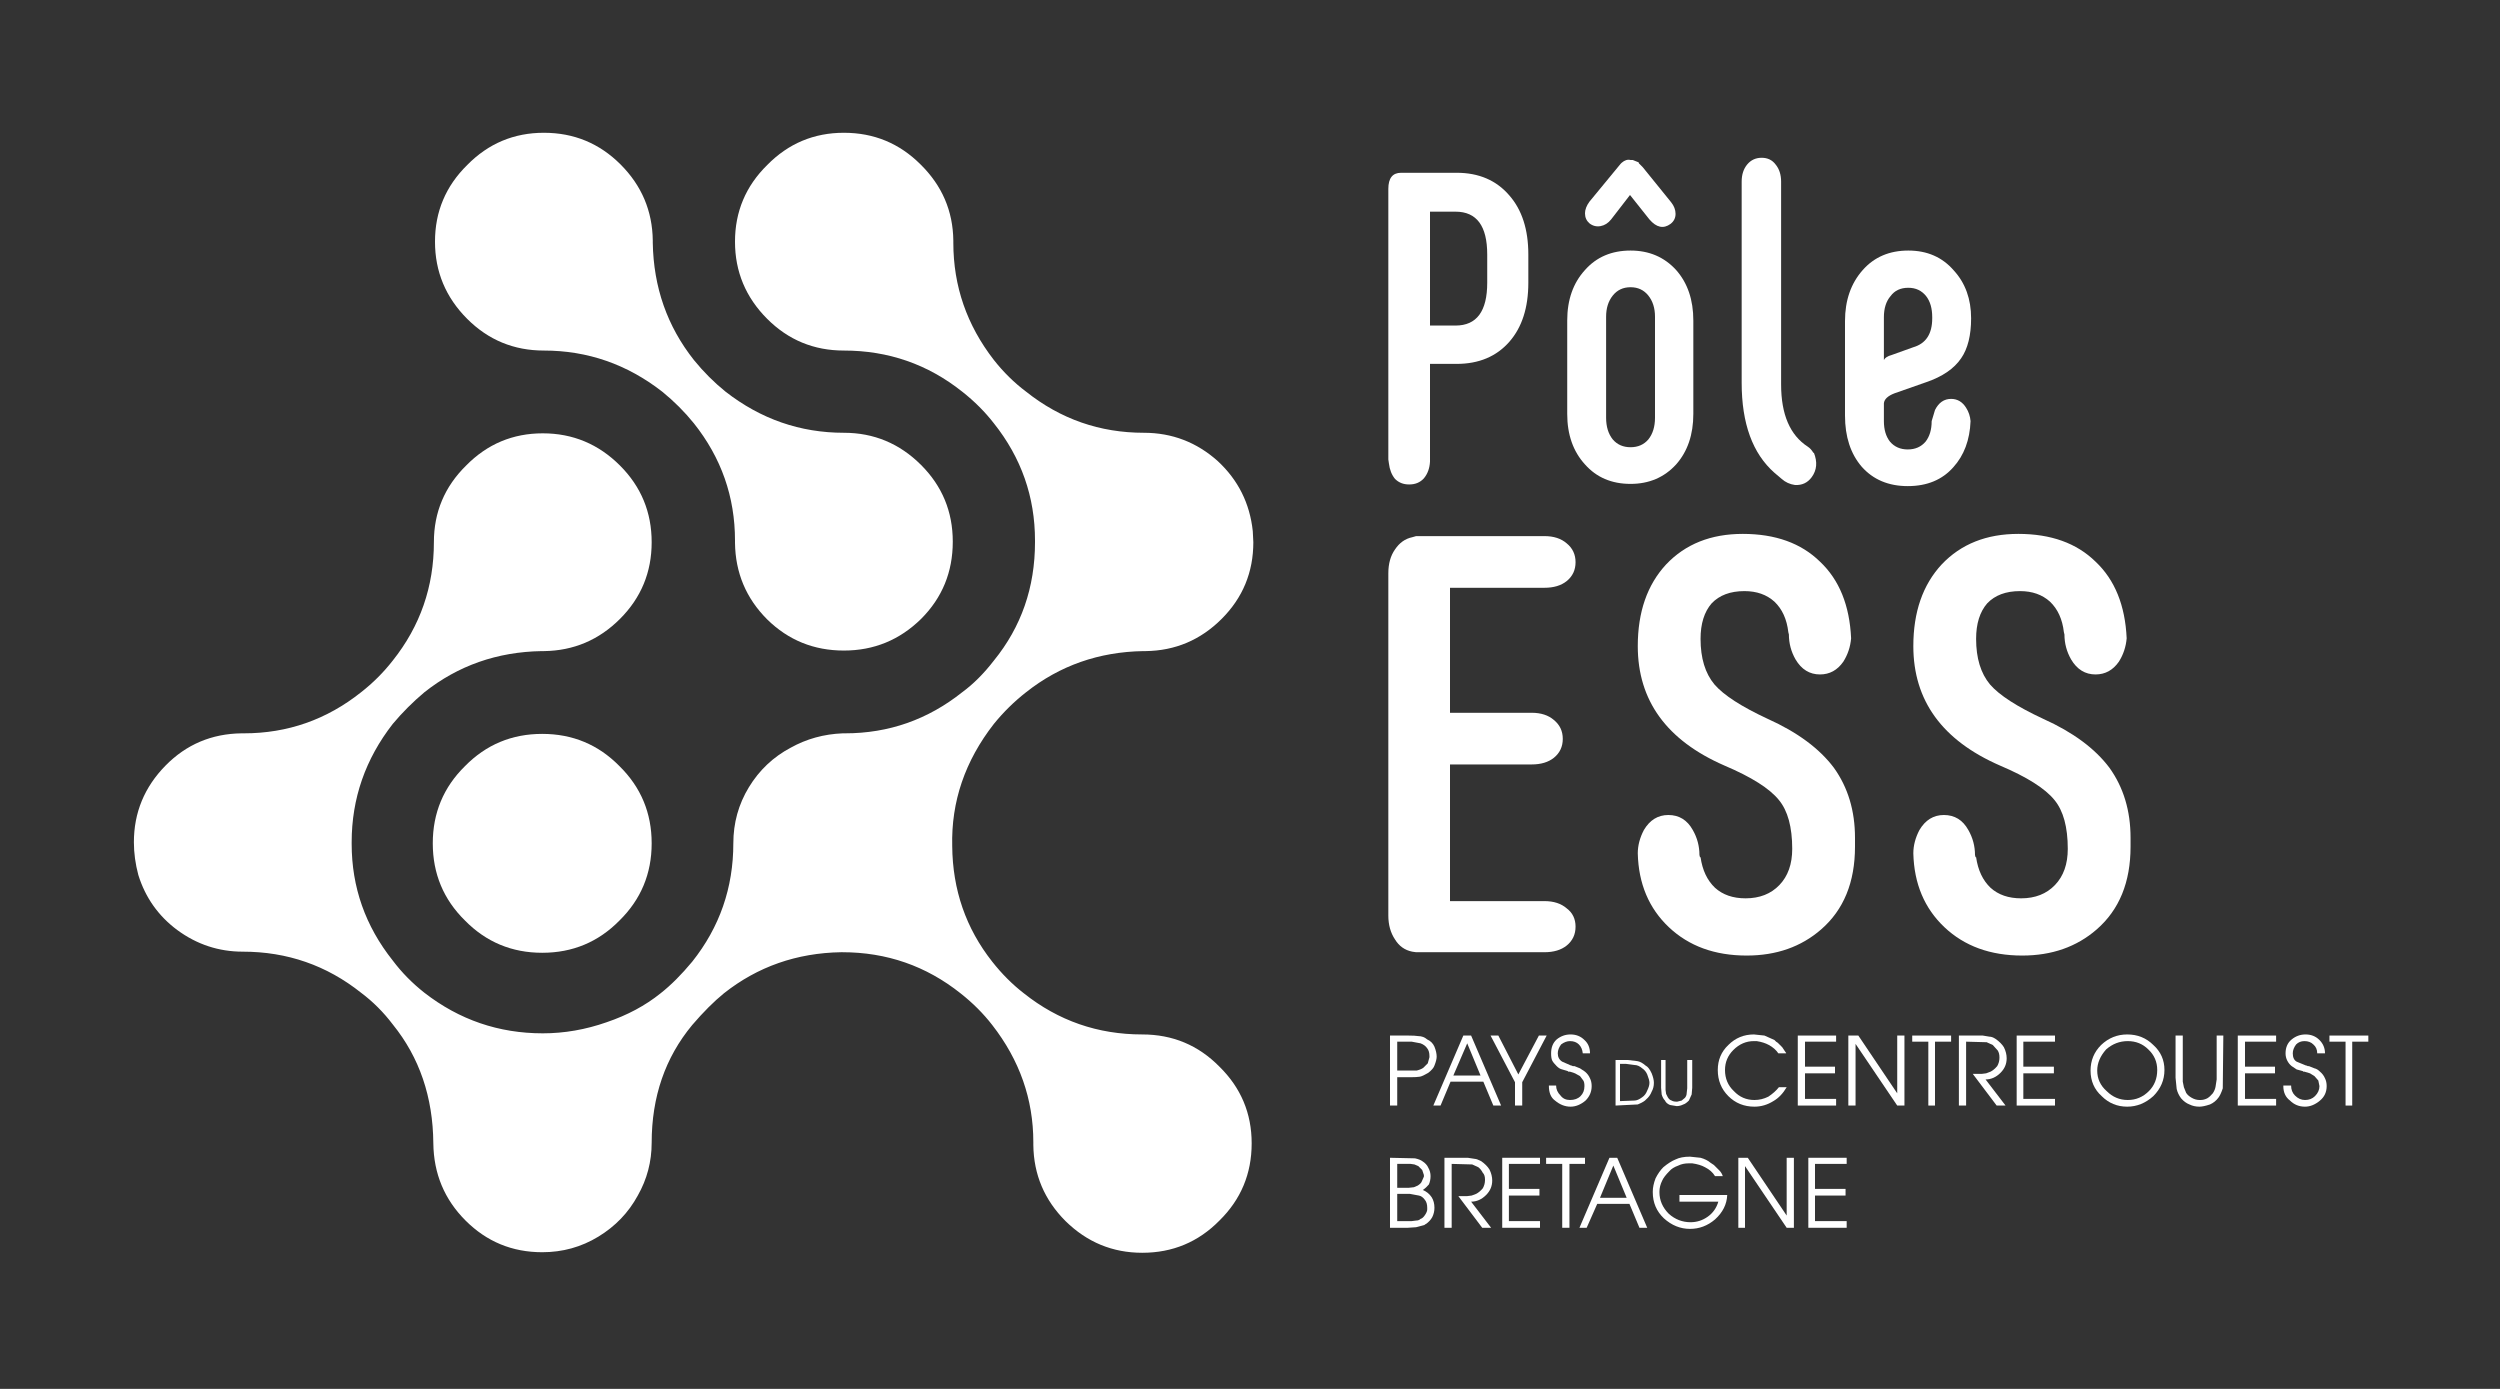 
<svg xmlns="http://www.w3.org/2000/svg" version="1.1" xmlns:xlink="http://www.w3.org/1999/xlink" preserveAspectRatio="none" x="0px" y="0px" width="225px" height="125px" viewBox="0 0 225 125">
<rect x="0" y="0" width="225" height="125" fill="#333333" stroke="none"/>
<defs>
<g id="Layer2_0_MEMBER_0_MEMBER_0_MEMBER_0_MEMBER_0_FILL">
<path fill="#FFFFFF" stroke="none" d="
M 166.6 57.45
Q 166.4 53 163.8 50.55 161.25 48.05 156.85 48.05 152.55 48.05 149.95 50.8 147.4 53.55 147.4 58.15 147.4 65.5 155.2 68.9 158.85 70.45 160.1 72 161.3 73.45 161.3 76.4 161.3 78.45 160.15 79.65 159 80.85 157.1 80.85 155.4 80.85 154.35 79.9 153.3 78.9 153.05 77.15
L 153 77.15 152.95 76.95
Q 152.95 75.75 152.35 74.7 151.6 73.35 150.15 73.35 148.75 73.35 147.95 74.7 147.4 75.75 147.4 76.8 147.5 80.9 150.2 83.45 152.9 86 157.2 86 161.2 86 163.9 83.65 166.95 81 166.95 76.2
L 166.95 75.4
Q 166.95 71.75 165.05 69.1 163.1 66.5 159.1 64.7 155.55 63.05 154.3 61.6 153.05 60.1 153.05 57.5 153.05 55.45 154.05 54.3 155.1 53.2 157 53.2 158.65 53.2 159.7 54.15 160.75 55.15 160.95 56.9
L 161 57.1
Q 161 58.3 161.6 59.35 162.4 60.7 163.8 60.7 165.1 60.7 165.9 59.55 166.5 58.6 166.6 57.45 Z"/>
</g>

<g id="Layer2_0_MEMBER_0_MEMBER_1_FILL">
<path fill="#FFFFFF" stroke="none" d="
M 127.1 48.35
Q 126.15 48.55 125.55 49.45 124.95 50.3 124.95 51.6
L 124.95 82.4
Q 124.95 83.65 125.55 84.55 126.1 85.45 127.1 85.65
L 127.45 85.7 139 85.7
Q 140.25 85.7 141 85.1 141.8 84.45 141.8 83.4 141.8 82.35 141 81.75 140.25 81.1 139 81.1
L 130.5 81.1 130.5 68.8 137.85 68.8
Q 139.1 68.8 139.85 68.2 140.65 67.55 140.65 66.5 140.65 65.45 139.85 64.8 139.1 64.15 137.85 64.15
L 130.5 64.15 130.5 52.9 139 52.9
Q 140.25 52.9 141 52.3 141.8 51.65 141.8 50.6 141.8 49.55 141 48.9 140.25 48.25 139 48.25
L 127.45 48.25 127.1 48.35 Z"/>
</g>

<g id="Layer2_0_MEMBER_0_MEMBER_2_MEMBER_0_MEMBER_0_FILL">
<path fill="#FFFFFF" stroke="none" d="
M 191.4 57.45
Q 191.2 53 188.6 50.55 186.05 48.05 181.65 48.05 177.35 48.05 174.75 50.8 172.2 53.55 172.2 58.15 172.2 65.5 180 68.9 183.65 70.45 184.9 72 186.1 73.45 186.1 76.4 186.1 78.45 184.95 79.65 183.8 80.85 181.9 80.85 180.2 80.85 179.15 79.9 178.1 78.9 177.85 77.15
L 177.8 77.15 177.75 76.95
Q 177.75 75.75 177.15 74.7 176.4 73.35 174.95 73.35 173.55 73.35 172.75 74.7 172.2 75.75 172.2 76.8 172.3 80.9 175 83.45 177.7 86 182 86 186 86 188.7 83.65 191.75 81 191.75 76.2
L 191.75 75.4
Q 191.75 71.75 189.85 69.1 187.9 66.5 183.9 64.7 180.35 63.05 179.1 61.6 177.85 60.1 177.85 57.5 177.85 55.45 178.85 54.3 179.9 53.2 181.8 53.2 183.45 53.2 184.5 54.15 185.55 55.15 185.75 56.9
L 185.8 57.1
Q 185.8 58.3 186.4 59.35 187.2 60.7 188.6 60.7 189.9 60.7 190.7 59.55 191.3 58.6 191.4 57.45 Z"/>
</g>

<g id="Layer2_0_MEMBER_1_MEMBER_0_FILL">
<path fill="#FFFFFF" stroke="none" d="
M 175.85 24.35
Q 174.3 22.55 171.75 22.55 169.2 22.55 167.65 24.3 166.05 26.1 166.05 28.9
L 166.05 37.4
Q 166.05 40.25 167.55 42 169.1 43.75 171.7 43.75 174.3 43.75 175.8 42.05 177.25 40.45 177.35 37.9 177.3 37.25 176.95 36.7 176.45 35.9 175.6 35.9 174.65 35.9 174.15 36.9
L 173.85 37.9
Q 173.85 39.05 173.3 39.75 172.7 40.45 171.7 40.45 170.7 40.45 170.1 39.75 169.55 39.05 169.55 37.9
L 169.55 36.3
Q 169.6 35.75 170.5 35.4
L 173.35 34.4
Q 175.55 33.65 176.5 32.25 177.4 30.95 177.4 28.65 177.4 26.05 175.85 24.35
M 173.35 26.65
Q 173.9 27.35 173.9 28.55
L 173.9 28.65
Q 173.9 30.75 172.2 31.25
L 170.25 31.95
Q 169.7 32.1 169.55 32.4
L 169.55 28.55
Q 169.55 27.35 170.15 26.65 170.7 25.9 171.75 25.9 172.75 25.9 173.35 26.65 Z"/>
</g>

<g id="Layer2_0_MEMBER_1_MEMBER_1_MEMBER_0_FILL">
<path fill="#FFFFFF" stroke="none" d="
M 150.85 24.3
Q 149.25 22.55 146.75 22.55 144.2 22.55 142.65 24.3 141.05 26.05 141.05 28.85
L 141.05 37.25
Q 141.05 40.05 142.65 41.8 144.2 43.55 146.75 43.55 149.25 43.55 150.85 41.8 152.4 40.05 152.4 37.25
L 152.4 28.85
Q 152.4 26.05 150.85 24.3
M 148.35 26.6
Q 148.95 27.35 148.95 28.5
L 148.95 37.6
Q 148.95 38.8 148.35 39.55 147.75 40.25 146.75 40.25 145.75 40.25 145.15 39.55 144.55 38.8 144.55 37.6
L 144.55 28.5
Q 144.55 27.35 145.15 26.6 145.75 25.85 146.75 25.85 147.75 25.85 148.35 26.6 Z"/>
</g>

<g id="Layer2_0_MEMBER_1_MEMBER_1_MEMBER_1_FILL">
<path fill="#FFFFFF" stroke="none" d="
M 150.4 18.2
L 147.85 15.05 147.5 14.7 147.5 14.65 147.45 14.6 146.95 14.4 146.75 14.4
Q 146.35 14.3 145.95 14.65
L 145.85 14.75 143.05 18.15
Q 142.65 18.7 142.65 19.2 142.65 19.75 143.05 20.1 143.5 20.45 144.05 20.35 144.6 20.25 145 19.75
L 146.7 17.55 148.45 19.75
Q 149.4 20.85 150.35 20.15 150.8 19.8 150.8 19.25 150.8 18.7 150.4 18.2 Z"/>
</g>

<g id="Layer2_0_MEMBER_1_MEMBER_2_FILL">
<path fill="#FFFFFF" stroke="none" d="
M 135.85 17.6
Q 134.1 15.55 131.1 15.55
L 126.1 15.55
Q 124.95 15.55 124.95 17
L 124.95 41.35 125 41.7
Q 125.1 42.55 125.55 43.1 126.05 43.6 126.8 43.6
L 126.85 43.6
Q 127.65 43.6 128.15 43.05 128.65 42.45 128.7 41.55
L 128.7 32.75 131.1 32.75
Q 134.1 32.75 135.85 30.75 137.55 28.8 137.55 25.45
L 137.55 22.9
Q 137.55 19.55 135.85 17.6
M 128.7 19.05
L 131 19.05
Q 133.85 19.05 133.85 22.9
L 133.85 25.45
Q 133.85 29.3 131 29.3
L 128.7 29.3 128.7 19.05 Z"/>
</g>

<g id="Layer2_0_MEMBER_1_MEMBER_3_FILL">
<path fill="#FFFFFF" stroke="none" d="
M 163.05 42.95
Q 163.75 42 163.25 40.75
L 163.2 40.75
Q 163 40.4 162.7 40.2 160.3 38.65 160.3 34.6
L 160.3 16.35
Q 160.3 15.4 159.8 14.8 159.35 14.2 158.55 14.2 157.75 14.2 157.25 14.8 156.75 15.4 156.75 16.35
L 156.75 34.45
Q 156.75 39.95 159.7 42.55
L 160.35 43.1
Q 160.85 43.55 161.55 43.65 162.5 43.7 163.05 42.95 Z"/>
</g>

<g id="Layer2_1_MEMBER_0_FILL">
<path fill="#FFFFFF" stroke="none" d="
M 129.1 95.9
Q 129.3 95.4 129.3 95.1 129.3 94.7 129.1 94.2 128.9 93.75 128.45 93.55 128.1 93.25 127.65 93.25 127.35 93.2 126.75 93.2
L 125.1 93.2 125.1 99.5 125.75 99.5 125.75 96.95 126.95 96.95
Q 127.5 96.95 127.8 96.9 128.05 96.85 128.55 96.55 129 96.2 129.1 95.9
M 125.75 96.35
L 125.75 93.75 127.05 93.75 127.85 93.9
Q 128.25 94.05 128.45 94.35 128.65 94.6 128.65 95.05
L 128.65 95.15 128.5 95.7 128.1 96.1
Q 127.9 96.25 127.5 96.35
L 125.75 96.35 Z"/>
</g>

<g id="Layer2_1_MEMBER_1_FILL">
<path fill="#FFFFFF" stroke="none" d="
M 130.55 97.35
L 133.5 97.35 134.4 99.5 135.1 99.5 132.4 93.2 131.7 93.2 129 99.5 129.65 99.5 130.55 97.35
M 133.25 96.8
L 130.8 96.8 132.05 93.9 133.25 96.8 Z"/>
</g>

<g id="Layer2_1_MEMBER_2_FILL">
<path fill="#FFFFFF" stroke="none" d="
M 137 97.4
L 139.2 93.2 138.5 93.2 136.65 96.7 134.85 93.2 134.15 93.2 136.35 97.4 136.35 99.5 137 99.5 137 97.4 Z"/>
</g>

<g id="Layer2_1_MEMBER_3_FILL">
<path fill="#FFFFFF" stroke="none" d="
M 141.45 95.9
L 141.4 95.9 140.6 95.55
Q 140.2 95.3 140.2 94.8 140.2 94.4 140.5 94 140.9 93.7 141.3 93.7 141.8 93.7 142.1 94 142.4 94.3 142.45 94.8
L 143.1 94.8
Q 143.1 94.05 142.6 93.6 142.1 93.1 141.35 93.1 140.65 93.1 140.1 93.55 139.6 94 139.6 94.8 139.6 95.25 139.7 95.45 139.8 95.65 140.1 95.95 140.35 96.2 140.6 96.25
L 141.1 96.4 141.15 96.45 141.3 96.45 141.75 96.6 142.2 96.85 142.5 97.25
Q 142.6 97.4 142.6 97.75 142.6 98.3 142.25 98.65 141.9 99 141.3 99 140.75 99 140.45 98.6 140.05 98.2 140.05 97.7
L 139.4 97.7 139.4 97.75
Q 139.4 98.65 139.95 99.05 140.6 99.6 141.35 99.6 142.05 99.6 142.7 99.05 143.25 98.5 143.25 97.75 143.25 97.35 143.1 97.05 142.95 96.7 142.65 96.45
L 142.2 96.15 141.7 95.95 141.55 95.95 141.45 95.9 Z"/>
</g>

<g id="Layer2_1_MEMBER_4_FILL">
<path fill="#FFFFFF" stroke="none" d="
M 146.5 95.4
L 145.4 95.4 145.4 99.5 147.4 99.4
Q 148 99.15 148.15 98.95 148.5 98.65 148.65 98.25 148.85 97.9 148.85 97.45 148.85 97.1 148.65 96.6 148.4 96.05 148.1 95.9 147.7 95.55 147.35 95.5
L 146.5 95.4
M 145.8 95.75
L 146.35 95.75 147.1 95.85
Q 147.45 95.85 147.8 96.15 148.1 96.35 148.25 96.7 148.45 97.2 148.45 97.45 148.45 97.75 148.25 98.15 148.1 98.55 147.8 98.75 147.4 99.05 147.1 99.05
L 145.8 99.1 145.8 95.75 Z"/>
</g>

<g id="Layer2_1_MEMBER_5_FILL">
<path fill="#FFFFFF" stroke="none" d="
M 149.9 95.4
L 149.5 95.4 149.5 97.9 149.55 98.5
Q 149.65 98.85 149.85 99.05 149.95 99.3 150.3 99.45
L 150.9 99.55
Q 151.2 99.55 151.5 99.4 151.7 99.35 152 99.05
L 152.25 98.5 152.3 97.9 152.3 95.4 151.85 95.4 151.85 97.95 151.8 98.4
Q 151.8 98.6 151.65 98.8
L 151.35 99.05 150.95 99.15 150.9 99.15
Q 150.6 99.15 150.45 99.05 150.25 99 150.1 98.75
L 149.95 98.45 149.9 98.1 149.9 95.4 Z"/>
</g>

<g id="Layer2_1_MEMBER_6_FILL">
<path fill="#FFFFFF" stroke="none" d="
M 155.55 94.05
Q 154.6 94.95 154.6 96.3 154.6 97.7 155.55 98.65 156.5 99.6 157.9 99.6 158.8 99.6 159.6 99.1 160.3 98.7 160.8 97.85
L 160.1 97.85
Q 159.75 98.3 159.15 98.7 158.55 99 157.9 99 156.8 99 156.05 98.2 155.25 97.45 155.25 96.3 155.25 95.25 156 94.5 156.8 93.7 157.85 93.7
L 158.1 93.7
Q 158.75 93.8 159.2 94.05 159.75 94.35 160.05 94.8
L 160.75 94.8 160.75 94.75 160.7 94.7 160.4 94.25 160 93.85 159.85 93.75 159.7 93.6 158.8 93.2 157.85 93.1
Q 156.5 93.1 155.55 94.05 Z"/>
</g>

<g id="Layer2_1_MEMBER_7_FILL">
<path fill="#FFFFFF" stroke="none" d="
M 165.25 98.9
L 162.45 98.9 162.45 96.6 165.15 96.6 165.15 96 162.45 96 162.45 93.75 165.25 93.75 165.25 93.2 161.8 93.2 161.8 99.5 165.25 99.5 165.25 98.9 Z"/>
</g>

<g id="Layer2_1_MEMBER_8_FILL">
<path fill="#FFFFFF" stroke="none" d="
M 171.4 93.2
L 170.75 93.2 170.75 98.4 167.25 93.2 166.35 93.2 166.35 99.5 167 99.5 167 93.95 170.75 99.5 171.4 99.5 171.4 93.2 Z"/>
</g>

<g id="Layer2_1_MEMBER_9_FILL">
<path fill="#FFFFFF" stroke="none" d="
M 174.15 93.75
L 175.6 93.75 175.6 93.2 172.1 93.2 172.1 93.75 173.55 93.75 173.55 99.5 174.15 99.5 174.15 93.75 Z"/>
</g>

<g id="Layer2_1_MEMBER_10_FILL">
<path fill="#FFFFFF" stroke="none" d="
M 179.8 94.55
Q 179.95 94.8 179.95 95.15
L 179.95 95.2
Q 179.95 95.6 179.75 95.95 179.45 96.3 179.15 96.45
L 178.75 96.6 178.35 96.65 177.55 96.65 179.7 99.5 180.5 99.5 178.7 97.15
Q 179.45 97.15 180.05 96.55 180.6 96 180.6 95.25 180.6 94.75 180.35 94.25 180.1 93.85 179.6 93.5 179.3 93.3 179.05 93.3
L 178.45 93.2 176.3 93.2 176.3 99.5 176.95 99.5 176.95 93.75 178.8 93.8 179.35 94.05
Q 179.5 94.2 179.8 94.55 Z"/>
</g>

<g id="Layer2_1_MEMBER_11_FILL">
<path fill="#FFFFFF" stroke="none" d="
M 182.1 96
L 182.1 93.75 184.95 93.75 184.95 93.2 181.5 93.2 181.5 99.5 184.95 99.5 184.95 98.9 182.1 98.9 182.1 96.6 184.85 96.6 184.85 96 182.1 96 Z"/>
</g>

<g id="Layer2_1_MEMBER_12_FILL">
<path fill="#FFFFFF" stroke="none" d="
M 191.45 93.1
Q 190.1 93.1 189.1 94.05 188.15 95 188.15 96.35 188.15 97.75 189.15 98.65 190.1 99.6 191.45 99.6 192.75 99.6 193.8 98.65 194.8 97.65 194.8 96.3 194.8 94.95 193.8 94.05 192.85 93.1 191.45 93.1
M 189.6 98.2
Q 188.75 97.45 188.75 96.35 188.75 95.35 189.55 94.45 190.4 93.7 191.5 93.7 192.6 93.7 193.35 94.45 194.15 95.2 194.15 96.3 194.15 97.45 193.4 98.2 192.6 99 191.5 99 190.4 99 189.6 98.2 Z"/>
</g>

<g id="Layer2_1_MEMBER_13_FILL">
<path fill="#FFFFFF" stroke="none" d="
M 196.45 93.2
L 195.8 93.2 195.8 97 195.9 98
Q 196 98.45 196.3 98.85 196.65 99.25 197.05 99.4 197.45 99.6 197.95 99.6 198.3 99.6 198.9 99.4 199.35 99.2 199.65 98.8 199.85 98.55 200.05 97.95
L 200.1 93.2 199.5 93.2 199.5 97.15 199.4 97.8
Q 199.35 98.1 199.15 98.4 198.9 98.7 198.65 98.85 198.35 99 198.05 99
L 197.95 99
Q 197.6 99 197.25 98.8 196.9 98.6 196.75 98.35
L 196.55 97.85 196.45 97.35 196.45 93.2 Z"/>
</g>

<g id="Layer2_1_MEMBER_14_FILL">
<path fill="#FFFFFF" stroke="none" d="
M 202.05 98.9
L 202.05 96.6 204.75 96.6 204.75 96 202.05 96 202.05 93.75 204.85 93.75 204.85 93.2 201.4 93.2 201.4 99.5 204.85 99.5 204.85 98.9 202.05 98.9 Z"/>
</g>

<g id="Layer2_1_MEMBER_15_FILL">
<path fill="#FFFFFF" stroke="none" d="
M 207.55 95.9
L 206.7 95.55
Q 206.35 95.35 206.35 94.8 206.35 94.4 206.65 94 206.95 93.7 207.4 93.7 207.9 93.7 208.2 94 208.55 94.3 208.55 94.8
L 209.25 94.8
Q 209.25 94.1 208.75 93.6 208.25 93.1 207.5 93.1 206.8 93.1 206.25 93.55 205.7 94 205.7 94.8 205.7 95.15 205.85 95.45 206 95.75 206.25 95.95
L 206.7 96.25 207.25 96.4 207.3 96.45 207.4 96.45 207.9 96.6 208.3 96.85 208.65 97.25 208.75 97.75
Q 208.75 98.25 208.35 98.65 208 99 207.45 99 206.95 99 206.55 98.6 206.2 98.25 206.2 97.7
L 205.5 97.7 205.5 97.75
Q 205.5 98.6 206.1 99.05 206.65 99.6 207.45 99.6 208.15 99.6 208.8 99.05 209.4 98.55 209.4 97.75 209.4 97.35 209.25 97.05 209.1 96.7 208.8 96.45 208.55 96.2 208.3 96.15
L 207.8 95.95 207.7 95.95 207.6 95.9 207.55 95.9 Z"/>
</g>

<g id="Layer2_1_MEMBER_16_FILL">
<path fill="#FFFFFF" stroke="none" d="
M 211.7 93.75
L 213.15 93.75 213.15 93.2 209.65 93.2 209.65 93.75 211.1 93.75 211.1 99.5 211.7 99.5 211.7 93.75 Z"/>
</g>

<g id="Layer2_1_MEMBER_17_FILL">
<path fill="#FFFFFF" stroke="none" d="
M 128.55 105.1
Q 128.4 104.75 128 104.5 127.8 104.35 127.35 104.25
L 125.1 104.2 125.1 110.5 126.7 110.5 127.45 110.45 128.2 110.25 128.25 110.2 128.35 110.15
Q 128.7 109.9 128.9 109.55 129.1 109.15 129.1 108.7 129.1 108.15 128.85 107.75 128.55 107.3 128.05 107.1 128.35 106.9 128.6 106.6 128.75 106.25 128.75 105.85 128.75 105.45 128.55 105.1
M 126.95 104.75
L 127.3 104.8 127.65 104.95 128 105.3 128.15 105.75 128.15 105.9 127.95 106.35
Q 127.9 106.5 127.6 106.7
L 127.25 106.85 126.8 106.9 125.75 106.9 125.75 104.75 126.95 104.75
M 125.75 109.9
L 125.75 107.45 126.9 107.45 127.7 107.6
Q 128 107.65 128.25 108 128.45 108.25 128.45 108.7
L 128.45 108.85
Q 128.45 109.05 128.25 109.35 128.05 109.65 127.85 109.7 127.7 109.85 127.45 109.85
L 127.05 109.9 125.75 109.9 Z"/>
</g>

<g id="Layer2_1_MEMBER_18_FILL">
<path fill="#FFFFFF" stroke="none" d="
M 132.5 104.8
L 133.05 105.05
Q 133.3 105.25 133.45 105.55 133.65 105.75 133.65 106.15
L 133.65 106.2
Q 133.65 106.6 133.45 106.95 133.15 107.3 132.85 107.45
L 132.45 107.6 132.05 107.65 131.25 107.65 133.4 110.5 134.2 110.5 132.4 108.15
Q 133.15 108.15 133.75 107.55 134.3 107 134.3 106.25 134.3 105.75 134.05 105.25 133.8 104.85 133.3 104.5 132.9 104.3 132.75 104.3
L 132.1 104.2 130 104.2 130 110.5 130.65 110.5 130.65 104.75 132.5 104.8 Z"/>
</g>

<g id="Layer2_1_MEMBER_19_FILL">
<path fill="#FFFFFF" stroke="none" d="
M 138.6 104.75
L 138.6 104.2 135.2 104.2 135.2 110.5 138.6 110.5 138.6 109.9 135.8 109.9 135.8 107.6 138.55 107.6 138.55 107 135.8 107 135.8 104.75 138.6 104.75 Z"/>
</g>

<g id="Layer2_1_MEMBER_20_FILL">
<path fill="#FFFFFF" stroke="none" d="
M 140.6 104.75
L 140.6 110.5 141.25 110.5 141.25 104.75 142.65 104.75 142.65 104.2 139.15 104.2 139.15 104.75 140.6 104.75 Z"/>
</g>

<g id="Layer2_1_MEMBER_21_FILL">
<path fill="#FFFFFF" stroke="none" d="
M 145.55 104.2
L 144.85 104.2 142.15 110.5 142.8 110.5 143.75 108.35 146.65 108.35 147.55 110.5 148.25 110.5 145.55 104.2
M 146.4 107.8
L 144 107.8 145.2 104.9 146.4 107.8 Z"/>
</g>

<g id="Layer2_1_MEMBER_22_FILL">
<path fill="#FFFFFF" stroke="none" d="
M 152 104.7
L 152.3 104.7
Q 153 104.8 153.45 105.05 154.05 105.35 154.35 105.85
L 155.05 105.85
Q 154.95 105.55 154.75 105.35
L 154.25 104.85 153.95 104.65
Q 153.6 104.35 153.05 104.2
L 152.1 104.1
Q 151.3 104.1 150.8 104.35 150.3 104.55 149.7 105.05 149.3 105.45 149 106.05 148.75 106.7 148.75 107.25
L 148.75 107.3
Q 148.75 108.7 149.75 109.65 150.8 110.6 152.1 110.6 153.35 110.6 154.35 109.75 155.4 108.8 155.45 107.55
L 151.15 107.55 151.15 108.15 154.65 108.15
Q 154.4 109 153.7 109.5 153 110 152.15 110 151.05 110 150.2 109.25 149.35 108.4 149.35 107.3
L 149.35 107.25
Q 149.35 106.75 149.6 106.25 149.75 105.9 150.25 105.4 150.5 105.1 151.05 104.9 151.45 104.7 152 104.7 Z"/>
</g>

<g id="Layer2_1_MEMBER_23_FILL">
<path fill="#FFFFFF" stroke="none" d="
M 161.45 104.2
L 160.8 104.2 160.8 109.4 157.3 104.2 156.45 104.2 156.45 110.5 157.05 110.5 157.05 104.95 160.8 110.5 161.45 110.5 161.45 104.2 Z"/>
</g>

<g id="Layer2_1_MEMBER_24_FILL">
<path fill="#FFFFFF" stroke="none" d="
M 166.2 104.2
L 162.75 104.2 162.75 110.5 166.2 110.5 166.2 109.9 163.35 109.9 163.35 107.6 166.1 107.6 166.1 107 163.35 107 163.35 104.75 166.2 104.75 166.2 104.2 Z"/>
</g>

<g id="Layer1_0_MEMBER_0_FILL">
<path fill="#FFFFFF" stroke="none" d="
M 85.75 48.75
Q 85.75 44.7 82.9 41.85 80 38.95 75.95 38.95 70.05 38.95 65.3 35.25 63.75 34 62.45 32.4 58.85 27.85 58.75 21.85
L 58.75 21.65
Q 58.7 17.65 55.85 14.8 53 11.95 48.95 11.95 44.9 11.95 42.05 14.85 39.15 17.7 39.15 21.75 39.15 25.8 42.05 28.7 44.9 31.55 48.95 31.55 54.85 31.55 59.6 35.25 61.2 36.55 62.45 38.1 66.15 42.75 66.15 48.65
L 66.15 48.85
Q 66.2 52.9 69.05 55.75 71.9 58.55 75.95 58.55 80 58.55 82.9 55.7 85.75 52.85 85.75 48.75 Z"/>
</g>

<g id="Layer1_0_MEMBER_1_FILL">
<path fill="#FFFFFF" stroke="none" d="
M 85.8 21.85
L 85.8 21.65
Q 85.75 17.65 82.85 14.8 80 11.95 75.95 11.95 71.9 11.95 69.05 14.85 66.15 17.7 66.15 21.75 66.15 25.8 69.05 28.7 71.9 31.55 75.95 31.55 81.95 31.55 86.6 35.25 88.25 36.55 89.45 38.1 93.15 42.75 93.15 48.65
L 93.15 48.8
Q 93.15 54.9 89.45 59.45 88.1 61.2 86.6 62.3 81.95 66 76.05 66
L 75.85 66
Q 73.3 66.1 71.15 67.3 68.8 68.55 67.4 70.85 66 73.15 66 75.9 66 81.9 62.3 86.55 60.85 88.3 59.45 89.4 57.4 91.05 54.6 92 51.75 93 48.85 93 42.9 93 38.2 89.35 36.55 88.05 35.35 86.45 31.65 81.8 31.65 75.95
L 31.65 75.8
Q 31.65 69.9 35.35 65.15 36.65 63.6 38.2 62.3 42.75 58.7 48.75 58.6
L 48.95 58.6
Q 52.95 58.55 55.8 55.7 58.65 52.85 58.65 48.8 58.65 44.75 55.8 41.9 52.9 39 48.85 39 44.8 39 41.95 41.9 39.05 44.75 39.05 48.8 39.05 54.8 35.35 59.45 34.1 61.05 32.5 62.3 27.85 66 21.95 66
L 21.75 66
Q 17.7 66.05 14.9 68.9 12.05 71.8 12.05 75.8 12.05 77.25 12.45 78.75 13.4 81.8 15.95 83.7 18.6 85.65 21.85 85.65 27.85 85.65 32.5 89.35 34.1 90.55 35.35 92.2 38.95 96.65 39 102.9 39.05 107 41.9 109.85 44.75 112.7 48.8 112.7 51.55 112.7 53.85 111.3 56.15 109.9 57.4 107.6 58.65 105.4 58.65 102.85 58.65 96.65 62.3 92.25 63.8 90.5 65.15 89.4 69.7 85.8 75.7 85.7
L 75.8 85.7
Q 81.8 85.7 86.45 89.4 88.1 90.7 89.3 92.25 93 97 93 102.8
L 93 103.05
Q 93.05 107.05 95.9 109.9 98.8 112.75 102.8 112.75 106.9 112.75 109.75 109.85 112.65 107 112.65 102.9 112.65 98.85 109.75 96 106.9 93.1 102.8 93.1 96.8 93.1 92.15 89.4 90.6 88.2 89.3 86.55 85.75 82.05 85.7 76.15 85.55 70.15 89.45 65.15 90.75 63.55 92.35 62.3 96.9 58.7 102.9 58.6
L 103.1 58.6
Q 107.1 58.55 109.95 55.7 112.8 52.85 112.8 48.8
L 112.75 47.8
Q 112.35 44.05 109.6 41.5 106.75 38.95 102.95 38.95 97 38.95 92.35 35.25 90.75 34.05 89.45 32.4 85.8 27.7 85.8 21.85 Z"/>
</g>

<g id="Layer1_0_MEMBER_2_FILL">
<path fill="#FFFFFF" stroke="none" d="
M 55.75 68.95
Q 52.9 66.05 48.8 66.05 44.7 66.05 41.85 68.95 38.95 71.8 38.95 75.9 38.95 80 41.85 82.85 44.7 85.75 48.8 85.75 52.9 85.75 55.75 82.85 58.65 80 58.65 75.9 58.65 71.8 55.75 68.95 Z"/>
</g>
</defs>

<g transform="matrix( 1, 0, 0, 1, 0,0) ">
<use xlink:href="#Layer2_0_MEMBER_0_MEMBER_0_MEMBER_0_MEMBER_0_FILL"/>
</g>

<g transform="matrix( 1, 0, 0, 1, 0,0) ">
<use xlink:href="#Layer2_0_MEMBER_0_MEMBER_1_FILL"/>
</g>

<g transform="matrix( 1, 0, 0, 1, 0,0) ">
<use xlink:href="#Layer2_0_MEMBER_0_MEMBER_2_MEMBER_0_MEMBER_0_FILL"/>
</g>

<g transform="matrix( 1, 0, 0, 1, 0,0) ">
<use xlink:href="#Layer2_0_MEMBER_1_MEMBER_0_FILL"/>
</g>

<g transform="matrix( 1, 0, 0, 1, 0,0) ">
<use xlink:href="#Layer2_0_MEMBER_1_MEMBER_1_MEMBER_0_FILL"/>
</g>

<g transform="matrix( 1, 0, 0, 1, 0,0) ">
<use xlink:href="#Layer2_0_MEMBER_1_MEMBER_1_MEMBER_1_FILL"/>
</g>

<g transform="matrix( 1, 0, 0, 1, 0,0) ">
<use xlink:href="#Layer2_0_MEMBER_1_MEMBER_2_FILL"/>
</g>

<g transform="matrix( 1, 0, 0, 1, 0,0) ">
<use xlink:href="#Layer2_0_MEMBER_1_MEMBER_3_FILL"/>
</g>

<g transform="matrix( 1, 0, 0, 1, 0,0) ">
<use xlink:href="#Layer2_1_MEMBER_0_FILL"/>
</g>

<g transform="matrix( 1, 0, 0, 1, 0,0) ">
<use xlink:href="#Layer2_1_MEMBER_1_FILL"/>
</g>

<g transform="matrix( 1, 0, 0, 1, 0,0) ">
<use xlink:href="#Layer2_1_MEMBER_2_FILL"/>
</g>

<g transform="matrix( 1, 0, 0, 1, 0,0) ">
<use xlink:href="#Layer2_1_MEMBER_3_FILL"/>
</g>

<g transform="matrix( 1, 0, 0, 1, 0,0) ">
<use xlink:href="#Layer2_1_MEMBER_4_FILL"/>
</g>

<g transform="matrix( 1, 0, 0, 1, 0,0) ">
<use xlink:href="#Layer2_1_MEMBER_5_FILL"/>
</g>

<g transform="matrix( 1, 0, 0, 1, 0,0) ">
<use xlink:href="#Layer2_1_MEMBER_6_FILL"/>
</g>

<g transform="matrix( 1, 0, 0, 1, 0,0) ">
<use xlink:href="#Layer2_1_MEMBER_7_FILL"/>
</g>

<g transform="matrix( 1, 0, 0, 1, 0,0) ">
<use xlink:href="#Layer2_1_MEMBER_8_FILL"/>
</g>

<g transform="matrix( 1, 0, 0, 1, 0,0) ">
<use xlink:href="#Layer2_1_MEMBER_9_FILL"/>
</g>

<g transform="matrix( 1, 0, 0, 1, 0,0) ">
<use xlink:href="#Layer2_1_MEMBER_10_FILL"/>
</g>

<g transform="matrix( 1, 0, 0, 1, 0,0) ">
<use xlink:href="#Layer2_1_MEMBER_11_FILL"/>
</g>

<g transform="matrix( 1, 0, 0, 1, 0,0) ">
<use xlink:href="#Layer2_1_MEMBER_12_FILL"/>
</g>

<g transform="matrix( 1, 0, 0, 1, 0,0) ">
<use xlink:href="#Layer2_1_MEMBER_13_FILL"/>
</g>

<g transform="matrix( 1, 0, 0, 1, 0,0) ">
<use xlink:href="#Layer2_1_MEMBER_14_FILL"/>
</g>

<g transform="matrix( 1, 0, 0, 1, 0,0) ">
<use xlink:href="#Layer2_1_MEMBER_15_FILL"/>
</g>

<g transform="matrix( 1, 0, 0, 1, 0,0) ">
<use xlink:href="#Layer2_1_MEMBER_16_FILL"/>
</g>

<g transform="matrix( 1, 0, 0, 1, 0,0) ">
<use xlink:href="#Layer2_1_MEMBER_17_FILL"/>
</g>

<g transform="matrix( 1, 0, 0, 1, 0,0) ">
<use xlink:href="#Layer2_1_MEMBER_18_FILL"/>
</g>

<g transform="matrix( 1, 0, 0, 1, 0,0) ">
<use xlink:href="#Layer2_1_MEMBER_19_FILL"/>
</g>

<g transform="matrix( 1, 0, 0, 1, 0,0) ">
<use xlink:href="#Layer2_1_MEMBER_20_FILL"/>
</g>

<g transform="matrix( 1, 0, 0, 1, 0,0) ">
<use xlink:href="#Layer2_1_MEMBER_21_FILL"/>
</g>

<g transform="matrix( 1, 0, 0, 1, 0,0) ">
<use xlink:href="#Layer2_1_MEMBER_22_FILL"/>
</g>

<g transform="matrix( 1, 0, 0, 1, 0,0) ">
<use xlink:href="#Layer2_1_MEMBER_23_FILL"/>
</g>

<g transform="matrix( 1, 0, 0, 1, 0,0) ">
<use xlink:href="#Layer2_1_MEMBER_24_FILL"/>
</g>

<g transform="matrix( 1, 0, 0, 1, 0,0) ">
<use xlink:href="#Layer1_0_MEMBER_0_FILL"/>
</g>

<g transform="matrix( 1, 0, 0, 1, 0,0) ">
<use xlink:href="#Layer1_0_MEMBER_1_FILL"/>
</g>

<g transform="matrix( 1, 0, 0, 1, 0,0) ">
<use xlink:href="#Layer1_0_MEMBER_2_FILL"/>
</g>
</svg>
